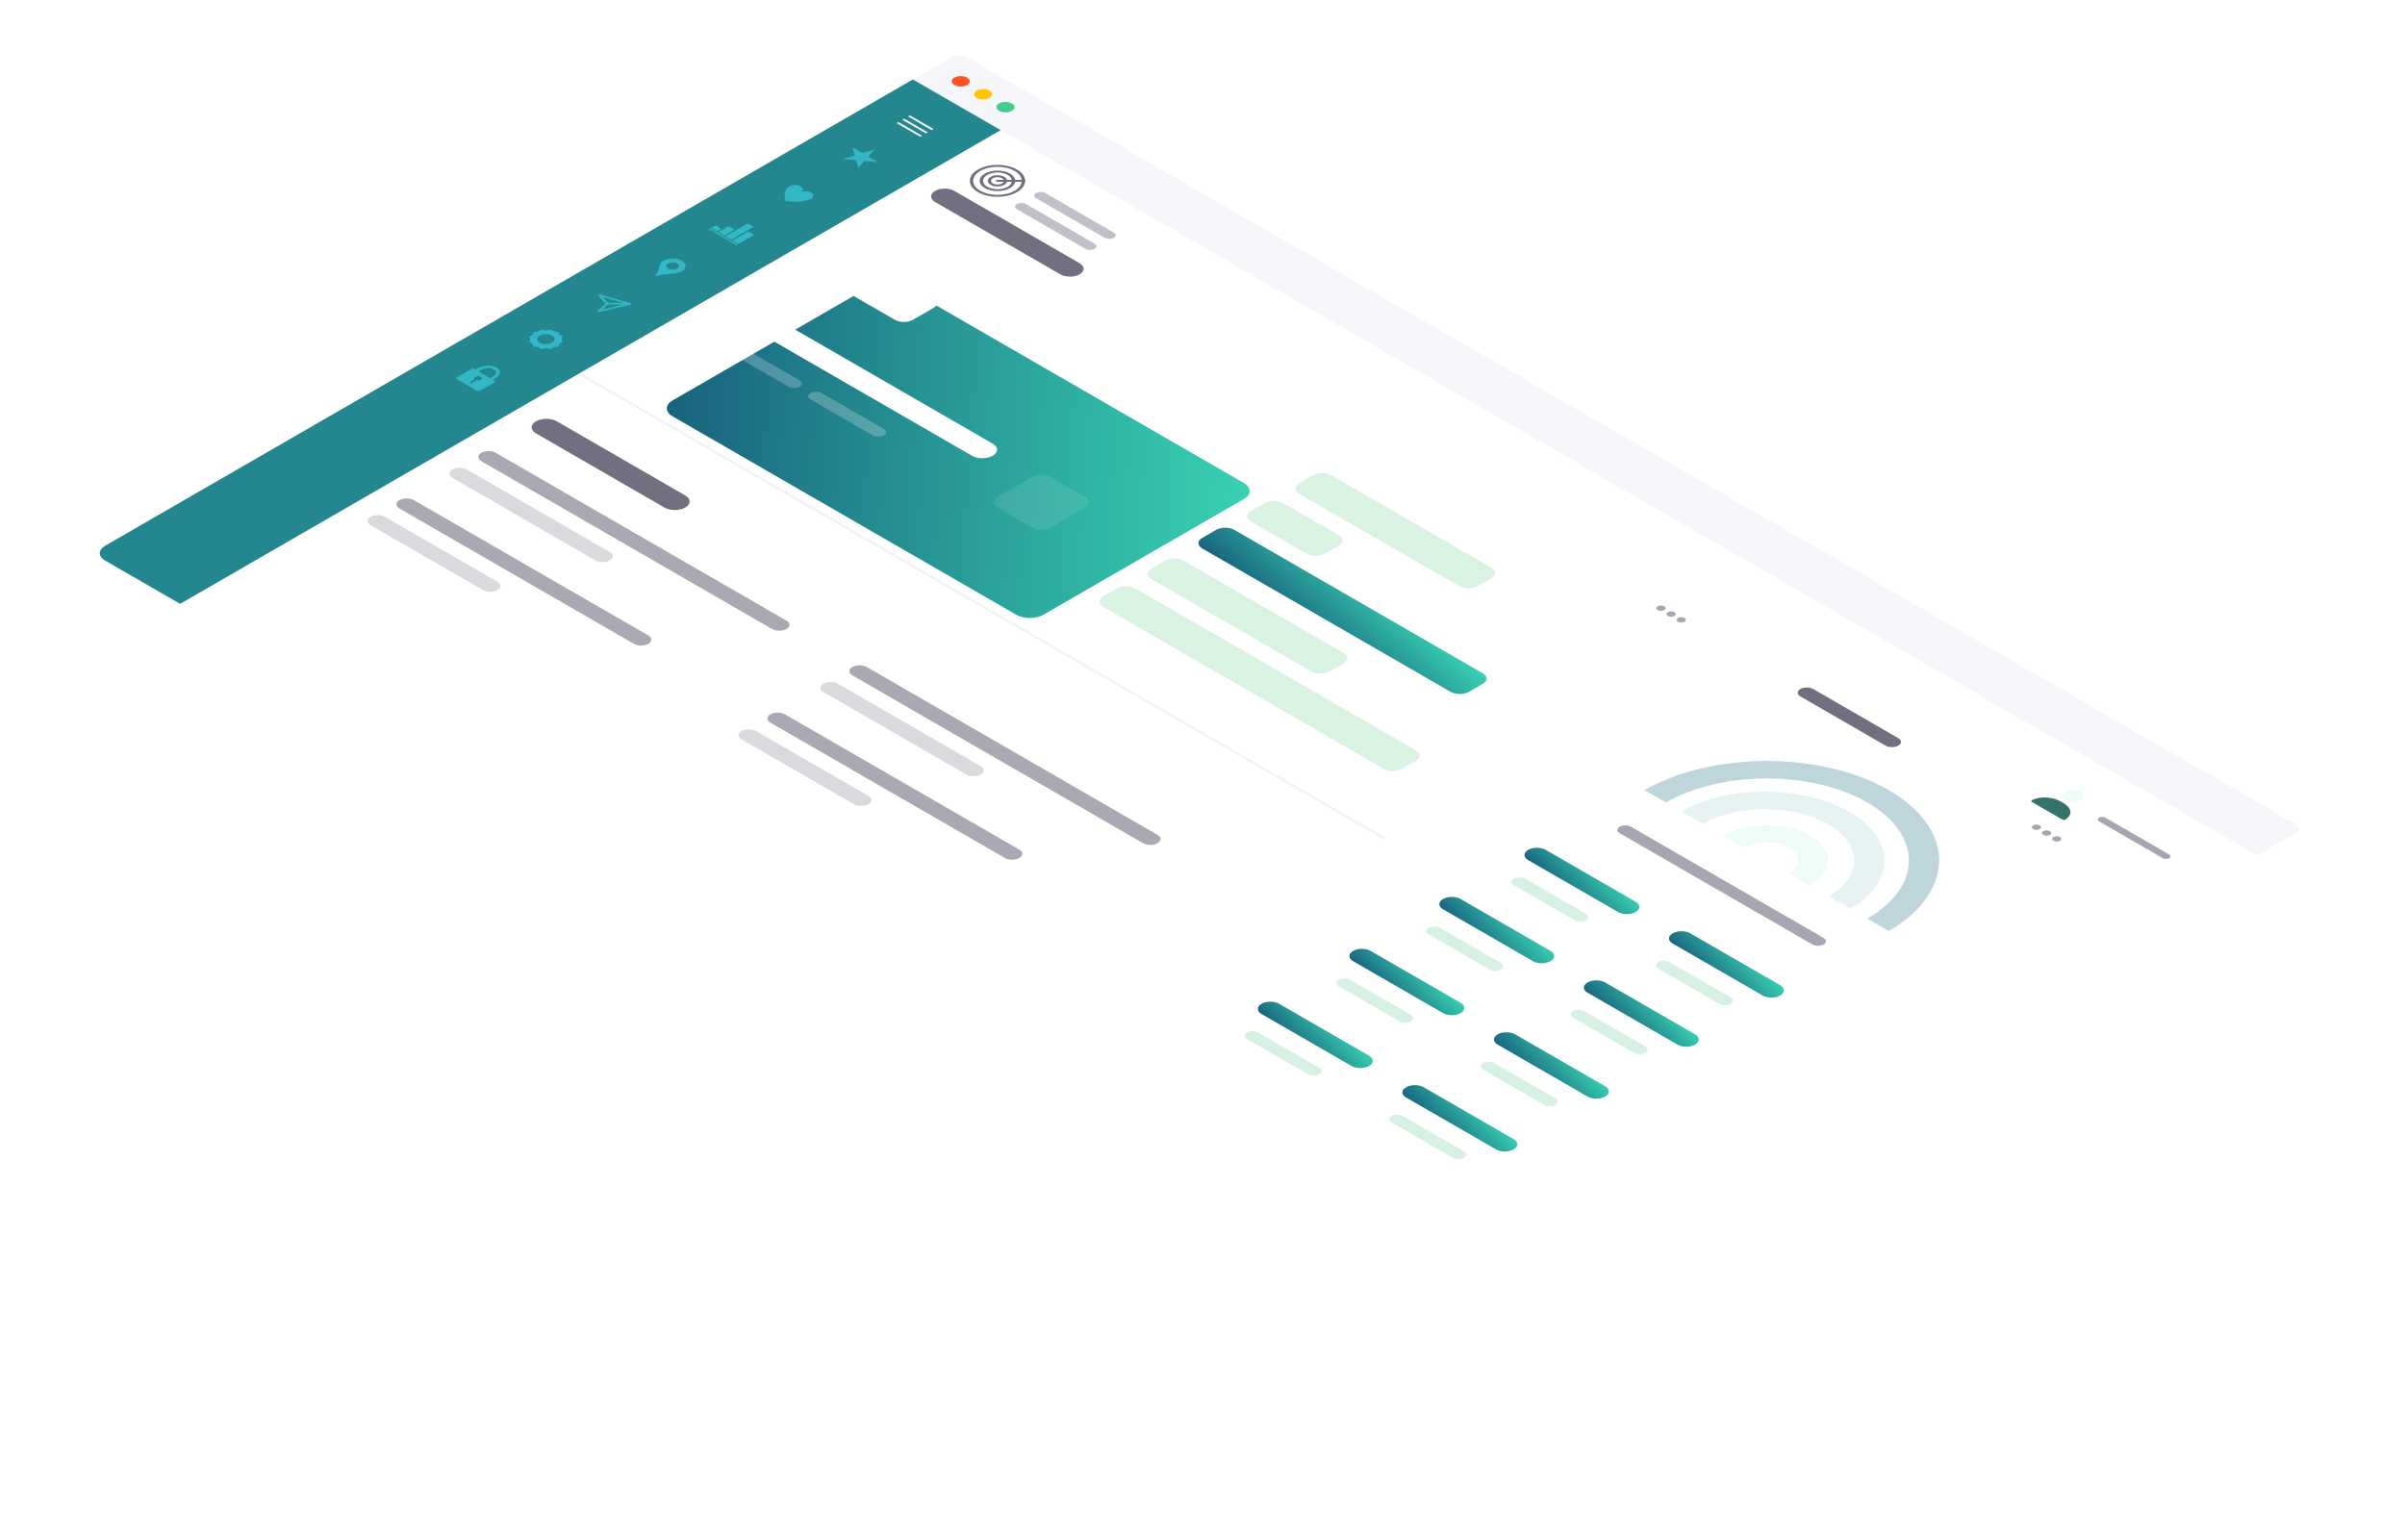 <svg id="ed7mfnim3eia1" xmlns="http://www.w3.org/2000/svg" xmlns:xlink="http://www.w3.org/1999/xlink" viewBox="0 0 912 584" shape-rendering="geometricPrecision" text-rendering="geometricPrecision"><style><![CDATA[#ed7mfnim3eia42 {animation: ed7mfnim3eia42__m 3000ms linear infinite normal forwards}@keyframes ed7mfnim3eia42__m { 0% {d: path('M497.905,180.241C499.818,179.136,502.92,179.136,504.833,180.241L565.511,215.274C567.425,216.378,567.425,218.169,565.511,219.274L560.258,222.306C558.345,223.411,555.243,223.411,553.33,222.306L492.652,187.274C490.739,186.169,490.739,184.378,492.652,183.274L497.905,180.241Z');animation-timing-function: cubic-bezier(0.42,0,1,1)} 40% {d: path('M497.905,180.241C499.818,179.136,502.92,179.136,504.833,180.241L529.957,194.884C531.871,195.988,531.871,197.779,529.957,198.884L524.704,201.916C522.791,203.021,519.689,203.021,517.776,201.916L492.652,187.274C490.739,186.169,490.739,184.378,492.652,183.274L497.905,180.241Z');animation-timing-function: cubic-bezier(0,0,0.58,1)} 96.667% {d: path('M497.905,180.241C499.818,179.136,502.92,179.136,504.833,180.241L564.863,213.098C566.777,214.202,566.777,215.993,564.863,217.098L559.61,220.13C557.697,221.235,554.595,221.235,552.682,220.13L492.652,187.274C490.739,186.169,490.739,184.378,492.652,183.274L497.905,180.241Z')} 100% {d: path('M497.905,180.241C499.818,179.136,502.92,179.136,504.833,180.241L564.863,213.098C566.777,214.202,566.777,215.993,564.863,217.098L559.61,220.13C557.697,221.235,554.595,221.235,552.682,220.13L492.652,187.274C490.739,186.169,490.739,184.378,492.652,183.274L497.905,180.241Z')} }#ed7mfnim3eia43 {animation: ed7mfnim3eia43__m 3000ms linear infinite normal forwards}@keyframes ed7mfnim3eia43__m { 0% {d: path('M479.633,190.79C481.546,189.686,484.648,189.686,486.561,190.79L507.65,202.966C509.563,204.071,509.563,205.861,507.65,206.966L502.397,209.999C500.484,211.103,497.382,211.103,495.469,209.999L474.38,197.823C472.467,196.719,472.467,194.928,474.38,193.823L479.633,190.79Z');animation-timing-function: cubic-bezier(0.42,0,1,1)} 50% {d: path('M479.633,190.79C481.546,189.686,484.648,189.686,486.561,190.79L566.729,236.941C568.642,238.046,568.603,239.861,566.69,240.966L561.437,243.999C559.524,245.103,556.422,245.103,554.509,243.999L474.38,197.823C472.467,196.719,472.467,194.928,474.38,193.823L479.633,190.79Z');animation-timing-function: cubic-bezier(0,0,0.58,1)} 96.667% {d: path('M479.633,190.79C481.546,189.686,484.648,189.686,486.561,190.79L507.891,202.966C509.804,204.071,509.765,205.886,507.852,206.991L502.599,210.024C500.686,211.128,497.584,211.128,495.671,210.024L474.38,197.823C472.467,196.719,472.467,194.928,474.38,193.823L479.633,190.79Z')} 100% {d: path('M479.633,190.79C481.546,189.686,484.648,189.686,486.561,190.79L507.891,202.966C509.804,204.071,509.765,205.886,507.852,206.991L502.599,210.024C500.686,211.128,497.584,211.128,495.671,210.024L474.38,197.823C472.467,196.719,472.467,194.928,474.38,193.823L479.633,190.79Z')} }#ed7mfnim3eia44 {animation: ed7mfnim3eia44__m 3000ms linear infinite normal forwards}@keyframes ed7mfnim3eia44__m { 0% {d: path('M460.752,201.691C462.665,200.587,465.767,200.587,467.68,201.691L561.857,256.064C563.77,257.169,563.77,258.96,561.857,260.064L556.604,263.097C554.691,264.202,551.589,264.202,549.676,263.097L455.499,208.724C453.586,207.619,453.586,205.829,455.499,204.724L460.752,201.691Z');animation-timing-function: cubic-bezier(0.42,0,1,1)} 33.333% {d: path('M460.752,201.691C462.665,200.587,465.767,200.587,467.68,201.691L523.094,233.976C525.007,235.081,525.007,236.872,523.094,237.976L517.841,241.009C515.928,242.114,512.826,242.114,510.913,241.009L455.499,208.724C453.586,207.619,453.586,205.829,455.499,204.724L460.752,201.691Z');animation-timing-function: cubic-bezier(0.42,0,1,1)} 96.667% {d: path('M460.752,201.691C462.665,200.587,465.767,200.587,467.68,201.691L561.857,256.021C563.77,257.126,563.77,258.917,561.857,260.021L556.604,263.054C554.691,264.159,551.589,264.159,549.676,263.054L455.499,208.724C453.586,207.619,453.586,205.829,455.499,204.724L460.752,201.691Z')} 100% {d: path('M460.752,201.691C462.665,200.587,465.767,200.587,467.68,201.691L561.857,256.021C563.77,257.126,563.77,258.917,561.857,260.021L556.604,263.054C554.691,264.159,551.589,264.159,549.676,263.054L455.499,208.724C453.586,207.619,453.586,205.829,455.499,204.724L460.752,201.691Z')} }#ed7mfnim3eia45 {animation: ed7mfnim3eia45__m 3000ms linear infinite normal forwards}@keyframes ed7mfnim3eia45__m { 0% {d: path('M441.872,212.592C443.785,211.488,446.887,211.488,448.8,212.592L509.478,247.625C511.391,248.729,511.391,250.52,509.478,251.625L504.225,254.658C502.312,255.762,499.21,255.762,497.297,254.658L436.619,219.625C434.705,218.521,434.705,216.73,436.619,215.625L441.872,212.592Z');animation-timing-function: cubic-bezier(0.42,0,1,1)} 43.333% {d: path('M441.872,212.592C443.785,211.488,446.887,211.488,448.8,212.592L527.709,257.307C529.622,258.411,529.622,260.202,527.709,261.307L522.456,264.34C520.543,265.444,517.441,265.444,515.528,264.34L436.619,219.625C434.705,218.521,434.705,216.73,436.619,215.625L441.872,212.592Z');animation-timing-function: cubic-bezier(0,0,0.58,1)} 96.667% {d: path('M441.872,212.592C443.785,211.488,446.887,211.488,448.8,212.592L509.478,247.343C511.391,248.447,511.391,250.238,509.478,251.343L504.225,254.376C502.312,255.48,499.21,255.48,497.297,254.376L436.619,219.625C434.705,218.521,434.705,216.73,436.619,215.625L441.872,212.592Z')} 100% {d: path('M441.872,212.592C443.785,211.488,446.887,211.488,448.8,212.592L509.478,247.343C511.391,248.447,511.391,250.238,509.478,251.343L504.225,254.376C502.312,255.48,499.21,255.48,497.297,254.376L436.619,219.625C434.705,218.521,434.705,216.73,436.619,215.625L441.872,212.592Z')} }#ed7mfnim3eia46 {animation: ed7mfnim3eia46__m 3000ms linear infinite normal forwards}@keyframes ed7mfnim3eia46__m { 0% {d: path('M423.599,223.142C425.512,222.037,428.614,222.037,430.527,223.142L536.885,284.548C538.798,285.652,538.798,287.443,536.885,288.548L531.632,291.58C529.719,292.685,526.617,292.685,524.704,291.58L418.346,230.175C416.432,229.07,416.432,227.279,418.346,226.175L423.599,223.142Z');animation-timing-function: cubic-bezier(0.42,0,1,1)} 66.667% {d: path('M423.599,223.142C425.512,222.037,428.614,222.037,430.527,223.142L510.038,270.243C511.951,271.348,511.951,273.139,510.038,274.243L504.785,277.276C502.872,278.38,499.77,278.38,497.857,277.276L418.346,230.175C416.432,229.07,416.432,227.279,418.346,226.175L423.599,223.142Z');animation-timing-function: cubic-bezier(0,0,0.58,1)} 96.667% {d: path('M423.599,223.142C425.512,222.037,428.614,222.037,430.527,223.142L536.852,285.749C538.765,286.853,538.765,288.644,536.852,289.749L531.599,292.781C529.686,293.886,526.584,293.886,524.671,292.781L418.346,230.175C416.432,229.07,416.432,227.279,418.346,226.175L423.599,223.142Z')} 100% {d: path('M423.599,223.142C425.512,222.037,428.614,222.037,430.527,223.142L536.852,285.749C538.765,286.853,538.765,288.644,536.852,289.749L531.599,292.781C529.686,293.886,526.584,293.886,524.671,292.781L418.346,230.175C416.432,229.07,416.432,227.279,418.346,226.175L423.599,223.142Z')} }#ed7mfnim3eia63 {animation: ed7mfnim3eia63_f_o 3000ms linear infinite normal forwards}@keyframes ed7mfnim3eia63_f_o { 0% {fill-opacity: 0.28} 13.333% {fill-opacity: 0} 63.333% {fill-opacity: 1} 100% {fill-opacity: 0.28} }#ed7mfnim3eia64 {animation: ed7mfnim3eia64_f_o 3000ms linear infinite normal forwards}@keyframes ed7mfnim3eia64_f_o { 0% {fill-opacity: 0.28} 13.333% {fill-opacity: 0} 63.333% {fill-opacity: 1} 100% {fill-opacity: 0.28} }#ed7mfnim3eia65 {animation: ed7mfnim3eia65_f_o 3000ms linear infinite normal forwards}@keyframes ed7mfnim3eia65_f_o { 0% {fill-opacity: 0.28} 13.333% {fill-opacity: 0} 63.333% {fill-opacity: 1} 100% {fill-opacity: 0.28} }#ed7mfnim3eia84_to {animation: ed7mfnim3eia84_to__to 3000ms linear infinite normal forwards}@keyframes ed7mfnim3eia84_to__to { 0% {transform: translate(0px,0px);animation-timing-function: cubic-bezier(0.42,0,1,1)} 26.667% {transform: translate(0px,-28.742px);animation-timing-function: cubic-bezier(0,0,0.58,1)} 73.333% {transform: translate(0px,-0.002px)} 100% {transform: translate(0px,-0.002px)} }]]></style><defs><filter id="ed7mfnim3eia4-filter" x="-400%" width="600%" y="-400%" height="600%"><feGaussianBlur id="ed7mfnim3eia4-filter-drop-shadow-0-blur" in="SourceAlpha" stdDeviation="22,22"/><feOffset id="ed7mfnim3eia4-filter-drop-shadow-0-offset" dx="22" dy="33" result="tmp"/><feFlood id="ed7mfnim3eia4-filter-drop-shadow-0-flood" flood-color="rgba(0,0,0,0.11)"/><feComposite id="ed7mfnim3eia4-filter-drop-shadow-0-composite" operator="in" in2="tmp"/><feMerge id="ed7mfnim3eia4-filter-drop-shadow-0-merge"><feMergeNode id="ed7mfnim3eia4-filter-drop-shadow-0-merge-node-1"/><feMergeNode id="ed7mfnim3eia4-filter-drop-shadow-0-merge-node-2" in="SourceGraphic"/></feMerge></filter><filter id="ed7mfnim3eia37-filter" x="-400%" width="600%" y="-400%" height="600%"><feGaussianBlur id="ed7mfnim3eia37-filter-drop-shadow-0-blur" in="SourceAlpha" stdDeviation="11,11"/><feOffset id="ed7mfnim3eia37-filter-drop-shadow-0-offset" dx="11" dy="22" result="tmp"/><feFlood id="ed7mfnim3eia37-filter-drop-shadow-0-flood" flood-color="rgba(0,0,0,0.11)"/><feComposite id="ed7mfnim3eia37-filter-drop-shadow-0-composite" operator="in" in2="tmp"/><feMerge id="ed7mfnim3eia37-filter-drop-shadow-0-merge"><feMergeNode id="ed7mfnim3eia37-filter-drop-shadow-0-merge-node-1"/><feMergeNode id="ed7mfnim3eia37-filter-drop-shadow-0-merge-node-2" in="SourceGraphic"/></feMerge></filter><linearGradient id="ed7mfnim3eia44-fill" x1="566.495" y1="254.316" x2="539.111" y2="285.141" spreadMethod="pad" gradientUnits="userSpaceOnUse"><stop id="ed7mfnim3eia44-fill-0" offset="0%" stop-color="rgb(60,222,183)"/><stop id="ed7mfnim3eia44-fill-1" offset="100%" stop-color="rgb(23,94,124)"/></linearGradient><filter id="ed7mfnim3eia59-filter" x="-400%" width="600%" y="-400%" height="600%"><feGaussianBlur id="ed7mfnim3eia59-filter-drop-shadow-0-blur" in="SourceAlpha" stdDeviation="11,11"/><feOffset id="ed7mfnim3eia59-filter-drop-shadow-0-offset" dx="11" dy="22" result="tmp"/><feFlood id="ed7mfnim3eia59-filter-drop-shadow-0-flood" flood-color="rgba(0,0,0,0.11)"/><feComposite id="ed7mfnim3eia59-filter-drop-shadow-0-composite" operator="in" in2="tmp"/><feMerge id="ed7mfnim3eia59-filter-drop-shadow-0-merge"><feMergeNode id="ed7mfnim3eia59-filter-drop-shadow-0-merge-node-1"/><feMergeNode id="ed7mfnim3eia59-filter-drop-shadow-0-merge-node-2" in="SourceGraphic"/></feMerge></filter><linearGradient id="ed7mfnim3eia68-fill" x1="624.673" y1="342.107" x2="607.883" y2="358.144" spreadMethod="pad" gradientUnits="userSpaceOnUse"><stop id="ed7mfnim3eia68-fill-0" offset="0%" stop-color="rgb(60,222,183)"/><stop id="ed7mfnim3eia68-fill-1" offset="100%" stop-color="rgb(23,94,124)"/></linearGradient><linearGradient id="ed7mfnim3eia70-fill" x1="679.489" y1="373.755" x2="662.698" y2="389.792" spreadMethod="pad" gradientUnits="userSpaceOnUse"><stop id="ed7mfnim3eia70-fill-0" offset="0%" stop-color="rgb(60,222,183)"/><stop id="ed7mfnim3eia70-fill-1" offset="100%" stop-color="rgb(23,94,124)"/></linearGradient><linearGradient id="ed7mfnim3eia72-fill" x1="592.392" y1="360.745" x2="575.601" y2="376.782" spreadMethod="pad" gradientUnits="userSpaceOnUse"><stop id="ed7mfnim3eia72-fill-0" offset="0%" stop-color="rgb(60,222,183)"/><stop id="ed7mfnim3eia72-fill-1" offset="100%" stop-color="rgb(23,94,124)"/></linearGradient><linearGradient id="ed7mfnim3eia74-fill" x1="647.208" y1="392.393" x2="630.418" y2="408.43" spreadMethod="pad" gradientUnits="userSpaceOnUse"><stop id="ed7mfnim3eia74-fill-0" offset="0%" stop-color="rgb(60,222,183)"/><stop id="ed7mfnim3eia74-fill-1" offset="100%" stop-color="rgb(23,94,124)"/></linearGradient><linearGradient id="ed7mfnim3eia76-fill" x1="558.284" y1="380.437" x2="541.493" y2="396.474" spreadMethod="pad" gradientUnits="userSpaceOnUse"><stop id="ed7mfnim3eia76-fill-0" offset="0%" stop-color="rgb(60,222,183)"/><stop id="ed7mfnim3eia76-fill-1" offset="100%" stop-color="rgb(23,94,124)"/></linearGradient><linearGradient id="ed7mfnim3eia78-fill" x1="613.101" y1="412.085" x2="596.31" y2="428.122" spreadMethod="pad" gradientUnits="userSpaceOnUse"><stop id="ed7mfnim3eia78-fill-0" offset="0%" stop-color="rgb(60,222,183)"/><stop id="ed7mfnim3eia78-fill-1" offset="100%" stop-color="rgb(23,94,124)"/></linearGradient><linearGradient id="ed7mfnim3eia80-fill" x1="523.567" y1="400.481" x2="506.776" y2="416.517" spreadMethod="pad" gradientUnits="userSpaceOnUse"><stop id="ed7mfnim3eia80-fill-0" offset="0%" stop-color="rgb(60,222,183)"/><stop id="ed7mfnim3eia80-fill-1" offset="100%" stop-color="rgb(23,94,124)"/></linearGradient><linearGradient id="ed7mfnim3eia82-fill" x1="578.383" y1="432.128" x2="561.593" y2="448.165" spreadMethod="pad" gradientUnits="userSpaceOnUse"><stop id="ed7mfnim3eia82-fill-0" offset="0%" stop-color="rgb(60,222,183)"/><stop id="ed7mfnim3eia82-fill-1" offset="100%" stop-color="rgb(23,94,124)"/></linearGradient><filter id="ed7mfnim3eia85-filter" x="-400%" width="600%" y="-400%" height="600%"><feGaussianBlur id="ed7mfnim3eia85-filter-drop-shadow-0-blur" in="SourceAlpha" stdDeviation="22,22"/><feOffset id="ed7mfnim3eia85-filter-drop-shadow-0-offset" dx="0" dy="22" result="tmp"/><feFlood id="ed7mfnim3eia85-filter-drop-shadow-0-flood" flood-color="rgba(32,135,111,0.6)"/><feComposite id="ed7mfnim3eia85-filter-drop-shadow-0-composite" operator="in" in2="tmp"/><feMerge id="ed7mfnim3eia85-filter-drop-shadow-0-merge"><feMergeNode id="ed7mfnim3eia85-filter-drop-shadow-0-merge-node-1"/><feMergeNode id="ed7mfnim3eia85-filter-drop-shadow-0-merge-node-2" in="SourceGraphic"/></feMerge></filter><linearGradient id="ed7mfnim3eia85-fill" x1="500.429" y1="146.379" x2="245.137" y2="129.025" spreadMethod="pad" gradientUnits="userSpaceOnUse"><stop id="ed7mfnim3eia85-fill-0" offset="0%" stop-color="rgb(60,222,183)"/><stop id="ed7mfnim3eia85-fill-1" offset="100%" stop-color="rgb(23,94,124)"/></linearGradient></defs><g id="ed7mfnim3eia2" opacity="0.7"/><g id="ed7mfnim3eia3"><path id="ed7mfnim3eia4" d="M357.667,23.495C360.342,21.951,364.679,21.951,367.353,23.495L867.395,312.194C870.07,313.739,870.07,316.242,867.395,317.787L549.572,501.282C546.897,502.826,542.561,502.826,539.886,501.282L39.844,212.583C37.17,211.039,37.17,208.535,39.844,206.991L357.667,23.495Z" filter="url(#ed7mfnim3eia4-filter)" fill="rgb(255,255,255)" stroke="none" stroke-width="1"/><path id="ed7mfnim3eia5" d="M870.396,312.529L366.775,21.764C365.966,21.296,364.911,21.008,363.843,20.963C362.775,20.919,361.781,21.121,361.08,21.526L346.162,30.139L855.889,324.43L870.807,315.817C871.508,315.413,871.858,314.839,871.781,314.222C871.704,313.605,871.206,312.996,870.396,312.529Z" fill="rgb(245,246,250)" stroke="none" stroke-width="1"/><path id="ed7mfnim3eia6" d="M361.906,32.233C363.244,33.006,365.412,33.006,366.749,32.233C368.087,31.461,368.087,30.209,366.749,29.437C365.412,28.665,363.244,28.665,361.906,29.437C360.569,30.209,360.569,31.461,361.906,32.233Z" fill="rgb(255,81,35)" stroke="none" stroke-width="1"/><path id="ed7mfnim3eia7" d="M370.38,37.126C371.717,37.898,373.885,37.898,375.223,37.126C376.56,36.354,376.56,35.102,375.223,34.33C373.885,33.558,371.717,33.558,370.38,34.33C369.042,35.102,369.042,36.354,370.38,37.126Z" fill="rgb(255,197,0)" stroke="none" stroke-width="1"/><path id="ed7mfnim3eia8" d="M378.857,42.02C380.194,42.792,382.362,42.792,383.7,42.02C385.037,41.248,385.037,39.996,383.7,39.224C382.362,38.452,380.194,38.452,378.857,39.224C377.519,39.996,377.519,41.248,378.857,42.02Z" fill="rgb(64,205,138)" stroke="none" stroke-width="1"/><g id="ed7mfnim3eia9"><path id="ed7mfnim3eia10" d="M378.855,49.709L855.287,324.777L821.991,344.001L345.56,68.933L378.855,49.709Z" transform="matrix(1 0 0 1 -0.538 0.646)" fill="rgb(255,255,255)" stroke="none" stroke-width="1"/></g><path id="ed7mfnim3eia11" d="M795.96,310.097C796.629,309.711,797.713,309.711,798.382,310.097L822.597,324.078C823.266,324.464,823.266,325.09,822.597,325.476C821.928,325.862,820.844,325.862,820.175,325.476L795.96,311.495C795.292,311.109,795.292,310.483,795.96,310.097Z" fill="rgb(167,165,177)" stroke="none" stroke-width="1"/><path id="ed7mfnim3eia12" d="M783.351,303.398C781.798,302.501,781.798,301.033,783.351,300.136C784.905,299.239,787.448,299.239,789.002,300.136C790.555,301.033,790.555,302.501,789.002,303.398C787.448,304.295,784.905,304.295,783.351,303.398Z" opacity="0.3" fill="rgb(195,241,232)" stroke="none" stroke-width="1"/><path id="ed7mfnim3eia13" d="M770.497,303.48C774.134,301.706,778.583,302.277,781.938,304.214C785.328,306.171,786.458,308.699,783.21,310.82C783.068,310.901,782.645,311.146,782.115,310.84C779.502,309.331,775.617,307.089,770.461,304.112C770.285,304.01,770.32,303.582,770.497,303.48Z" fill="rgb(52,114,107)" stroke="none" stroke-width="1"/><path id="ed7mfnim3eia14" d="M392.876,73.182C393.825,72.634,395.365,72.634,396.315,73.182L422.346,88.211C423.296,88.76,423.296,89.649,422.346,90.197C421.396,90.745,419.856,90.745,418.907,90.197L392.876,75.168C391.926,74.62,391.926,73.731,392.876,73.182Z" clip-rule="evenodd" fill="rgb(193,192,200)" fill-rule="evenodd" stroke="none" stroke-width="1"/><path id="ed7mfnim3eia15" d="M385.612,77.376C386.562,76.828,388.102,76.828,389.052,77.376L415.083,92.406C416.033,92.954,416.033,93.843,415.083,94.391C414.133,94.939,412.593,94.939,411.644,94.391L385.612,79.362C384.663,78.814,384.663,77.925,385.612,77.376Z" clip-rule="evenodd" fill="rgb(193,192,200)" fill-rule="evenodd" stroke="none" stroke-width="1"/><path id="ed7mfnim3eia16" d="M346.164,30.136L379.46,49.359L68.296,229.01L39.843,212.583C37.169,211.039,37.169,208.535,39.843,206.991L346.164,30.136Z" fill="rgb(36,134,142)" stroke="none" stroke-width="1"/><path id="ed7mfnim3eia17" d="M344.617,43.922C344.818,43.806,345.143,43.806,345.344,43.922L353.77,48.787C353.971,48.903,353.971,49.091,353.77,49.207C353.57,49.323,353.245,49.323,353.044,49.207L344.617,44.342C344.416,44.226,344.416,44.038,344.617,43.922Z" clip-rule="evenodd" fill="rgb(240,243,244)" fill-rule="evenodd" stroke="none" stroke-width="1"/><path id="ed7mfnim3eia18" d="M342.438,45.18C342.639,45.064,342.964,45.064,343.165,45.18L351.592,50.045C351.792,50.161,351.792,50.349,351.592,50.464C351.391,50.58,351.066,50.58,350.865,50.464L342.438,45.599C342.238,45.483,342.238,45.295,342.438,45.18Z" clip-rule="evenodd" fill="rgb(240,243,244)" fill-rule="evenodd" stroke="none" stroke-width="1"/><path id="ed7mfnim3eia19" d="M340.257,46.438C340.457,46.322,340.782,46.322,340.983,46.438L349.41,51.303C349.61,51.419,349.61,51.607,349.41,51.722C349.209,51.838,348.884,51.838,348.683,51.722L340.257,46.857C340.056,46.741,340.056,46.554,340.257,46.438Z" clip-rule="evenodd" fill="rgb(240,243,244)" fill-rule="evenodd" stroke="none" stroke-width="1"/><path id="ed7mfnim3eia20" d="M331.638,56.7L329.313,59.384L332.946,61.481L327.788,61.02L325.463,63.704L324.664,60.726L319.506,60.265L324.156,58.922L323.284,55.903L326.989,58.042L331.638,56.7Z" fill="rgb(49,184,196)" stroke="none" stroke-width="1"/><path id="ed7mfnim3eia21" d="M307.59,75.363C307.59,75.363,307.663,75.322,307.59,75.363C308.68,74.734,308.68,73.644,307.59,73.015C306.428,72.344,304.684,72.344,303.595,72.973C304.684,72.344,304.612,71.295,303.522,70.666C302.432,70.037,300.616,69.995,299.527,70.624C299.527,70.624,296.33,71.966,298.001,76.286C304.902,77.083,307.3,75.531,307.59,75.363Z" fill="rgb(49,184,196)" stroke="none" stroke-width="1"/><path id="ed7mfnim3eia22" d="M258.555,102.919C260.444,101.829,260.516,100.025,258.555,98.893C256.666,97.802,253.542,97.76,251.581,98.893C251.073,99.186,250.709,99.564,250.491,99.857C250.346,100.025,250.273,100.235,250.273,100.403C250.055,100.864,249.765,101.703,249.62,102.542C249.547,103.255,248.966,103.926,248.53,104.429C248.385,104.597,248.675,104.764,248.966,104.681C249.765,104.387,250.927,104.135,252.235,104.051C253.688,103.968,255.068,103.842,255.94,103.674C256.303,103.632,256.521,103.59,256.884,103.548C257.465,103.38,258.046,103.213,258.555,102.919ZM253.397,101.87C252.453,101.325,252.453,100.486,253.397,99.941C254.342,99.396,255.794,99.396,256.739,99.941C257.683,100.486,257.683,101.325,256.739,101.87C255.794,102.416,254.342,102.416,253.397,101.87Z" fill="rgb(49,184,196)" stroke="none" stroke-width="1"/><path id="ed7mfnim3eia23" d="M370.84,64.304C374.93,61.943,381.575,61.943,385.664,64.304C389.754,66.665,389.754,70.501,385.664,72.862C381.575,75.223,374.93,75.223,370.84,72.862C366.751,70.501,366.751,66.665,370.84,64.304ZM384.764,64.823C381.172,62.749,375.333,62.749,371.741,64.823C368.148,66.897,368.148,70.269,371.741,72.343C375.333,74.417,381.172,74.417,384.764,72.343C388.356,70.269,388.356,66.897,384.764,64.823Z" clip-rule="evenodd" fill="rgb(114,112,128)" fill-rule="evenodd" stroke="none" stroke-width="1"/><path id="ed7mfnim3eia24" d="M382.125,66.349C379.987,65.114,376.521,65.114,374.383,66.349C372.245,67.583,372.245,69.584,374.383,70.819C376.521,72.053,379.987,72.053,382.125,70.819C384.263,69.584,384.263,67.583,382.125,66.349ZM373.483,65.829C376.118,64.308,380.39,64.308,383.025,65.829C385.66,67.35,385.66,69.817,383.025,71.338C380.39,72.86,376.118,72.86,373.483,71.338C370.847,69.817,370.847,67.35,373.483,65.829Z" clip-rule="evenodd" fill="rgb(114,112,128)" fill-rule="evenodd" stroke="none" stroke-width="1"/><path id="ed7mfnim3eia25" d="M375.642,67.076C377.091,66.239,379.414,66.239,380.863,67.076C382.312,67.912,382.312,69.254,380.863,70.09C379.414,70.927,377.091,70.927,375.642,70.09C374.193,69.254,374.193,67.912,375.642,67.076ZM379.963,67.595C379.011,67.046,377.494,67.046,376.542,67.595C375.591,68.145,375.591,69.021,376.542,69.57C377.494,70.12,379.011,70.12,379.963,69.57C380.915,69.021,380.915,68.145,379.963,67.595Z" clip-rule="evenodd" fill="rgb(114,112,128)" fill-rule="evenodd" stroke="none" stroke-width="1"/><path id="ed7mfnim3eia26" d="M388.732,68.583C388.732,68.786,388.447,68.951,388.095,68.951L378.253,68.951C377.901,68.951,377.616,68.786,377.616,68.583C377.616,68.38,377.901,68.216,378.253,68.216L388.095,68.216C388.447,68.216,388.732,68.38,388.732,68.583Z" clip-rule="evenodd" fill="rgb(114,112,128)" fill-rule="evenodd" stroke="none" stroke-width="1"/><path id="ed7mfnim3eia27" d="M239.31,115.26C239.303,115.377,239.178,115.48,238.992,115.524L227.151,118.334C226.942,118.384,226.702,118.349,226.559,118.249C226.416,118.148,226.402,118.006,226.526,117.897L229.698,115.11L226.868,112.121C226.76,112.007,226.793,111.867,226.948,111.773C227.103,111.68,227.345,111.655,227.546,111.713L239.024,114.984C239.205,115.036,239.317,115.144,239.31,115.26ZM228.549,112.66L230.748,114.982C230.839,115.078,230.831,115.195,230.726,115.287L228.297,117.421L237.549,115.225L228.549,112.66Z" clip-rule="evenodd" fill="rgb(49,184,196)" fill-rule="evenodd" stroke="none" stroke-width="1"/><path id="ed7mfnim3eia28" d="M239.311,115.257C239.303,115.421,239.068,115.551,238.784,115.546L230.284,115.421C230.001,115.416,229.777,115.28,229.784,115.116C229.791,114.953,230.027,114.823,230.311,114.828L238.81,114.953C239.094,114.958,239.318,115.094,239.311,115.257Z" clip-rule="evenodd" fill="rgb(49,184,196)" fill-rule="evenodd" stroke="none" stroke-width="1"/><path id="ed7mfnim3eia29" d="M273.592,86.772L271.34,85.472L269.597,86.478L271.849,87.779L273.592,86.772Z" fill="rgb(49,184,196)" stroke="none" stroke-width="1"/><path id="ed7mfnim3eia30" d="M278.603,87.066L276.351,85.765L272.356,88.072L274.608,89.372L278.603,87.066Z" fill="rgb(49,184,196)" stroke="none" stroke-width="1"/><path id="ed7mfnim3eia31" d="M285.795,86.017L283.543,84.717L275.043,89.624L277.295,90.924L285.795,86.017Z" fill="rgb(49,184,196)" stroke="none" stroke-width="1"/><path id="ed7mfnim3eia32" d="M286.011,89.079L283.759,87.779L277.802,91.218L280.054,92.518L286.011,89.079Z" fill="rgb(49,184,196)" stroke="none" stroke-width="1"/><path id="ed7mfnim3eia33" d="M279.259,92.979L268.798,86.939C268.652,86.856,268.652,86.772,268.798,86.688C268.943,86.604,269.088,86.604,269.234,86.688L279.694,92.728C279.84,92.811,279.84,92.895,279.694,92.979C279.549,93.063,279.404,93.063,279.259,92.979Z" fill="rgb(49,184,196)" stroke="none" stroke-width="1"/><path id="ed7mfnim3eia34" d="M211.263,131.481L211.99,131.062L211.845,130.726C212.135,130.475,212.426,130.223,212.644,129.93L213.225,129.846L213.443,129.3L213.007,129.049C213.08,128.755,213.08,128.42,213.007,128.126L213.443,127.874L213.225,127.329L212.644,127.245C212.426,126.952,212.135,126.7,211.845,126.448L211.99,126.197L211.263,125.777L210.682,125.861C210.246,125.693,209.811,125.526,209.302,125.4L209.229,125.106L208.285,124.98L207.849,125.232C207.341,125.19,206.759,125.19,206.251,125.232L205.815,124.98L204.871,125.106L204.725,125.442C204.217,125.568,203.781,125.735,203.345,125.903L202.837,125.777L202.11,126.197L202.255,126.532C201.965,126.784,201.674,127.036,201.456,127.329L200.875,127.413L200.657,127.958L201.093,128.21C201.02,128.504,201.02,128.839,201.093,129.133L200.657,129.384L200.875,129.93L201.456,130.013C201.674,130.307,201.965,130.559,202.255,130.81L202.037,131.104L202.764,131.523L203.345,131.439C203.781,131.607,204.217,131.775,204.725,131.901L204.871,132.236L205.815,132.362L206.251,132.111C206.759,132.152,207.341,132.153,207.849,132.111L208.285,132.362L209.229,132.236L209.375,131.901C209.883,131.775,210.319,131.607,210.755,131.439L211.263,131.481ZM204.725,129.972C203.418,129.217,203.418,128.042,204.725,127.287C206.033,126.532,208.067,126.532,209.375,127.287C210.682,128.042,210.682,129.217,209.375,129.972C208.067,130.726,206.033,130.726,204.725,129.972Z" fill="rgb(49,184,196)" stroke="none" stroke-width="1"/><path id="ed7mfnim3eia35" d="M186.927,144.022C187.799,143.519,189.47,142.47,189.615,141.296C189.688,140.583,189.252,139.996,188.307,139.45C187.29,138.863,186.128,138.612,184.893,138.653C182.859,138.737,181.116,139.66,180.244,140.163L179.299,139.618L172.689,143.435L181.479,148.51L188.09,144.693L186.927,144.022ZM185.038,139.576C185.838,139.534,186.564,139.702,187.29,140.121C187.944,140.499,188.162,140.876,188.162,141.296C188.09,142.177,186.709,143.057,185.91,143.435L181.406,140.834C181.987,140.415,183.513,139.618,185.038,139.576ZM180.752,144.232C180.68,144.274,180.68,144.274,180.607,144.316L179.081,145.196C178.864,145.322,178.573,145.322,178.355,145.196C178.137,145.071,178.137,144.903,178.355,144.777L179.881,143.896C179.953,143.854,179.953,143.854,180.026,143.812C179.808,143.519,179.881,143.141,180.316,142.89C180.898,142.554,181.769,142.554,182.351,142.89C182.932,143.225,182.932,143.728,182.351,144.064C181.842,144.274,181.261,144.358,180.752,144.232Z" fill="rgb(49,184,196)" stroke="none" stroke-width="1"/></g><g id="ed7mfnim3eia36"><path id="ed7mfnim3eia37" d="M339.88,57.688C343.707,55.479,349.91,55.479,353.737,57.688L660.249,234.654C664.076,236.863,664.076,240.445,660.249,242.654L422.561,379.882C418.735,382.091,412.531,382.091,408.705,379.882L102.192,202.917C98.365,200.708,98.365,197.126,102.192,194.917L339.88,57.688Z" filter="url(#ed7mfnim3eia37-filter)" fill="rgb(255,255,255)" stroke="none" stroke-width="1"/></g><path id="ed7mfnim3eia38" d="M628.645,231.372C629.328,231.767,630.436,231.767,631.119,231.372C631.803,230.978,631.803,230.338,631.119,229.944C630.436,229.549,629.328,229.549,628.645,229.944C627.961,230.338,627.961,230.978,628.645,231.372Z" fill="rgb(167,165,177)" stroke="none" stroke-width="1"/><path id="ed7mfnim3eia39" d="M634.952,233.586C635.66,233.177,635.66,232.565,634.952,232.157C634.245,231.749,633.185,231.749,632.478,232.157C631.771,232.565,631.771,233.177,632.478,233.586C633.185,233.994,634.334,233.943,634.952,233.586Z" fill="rgb(167,165,177)" stroke="none" stroke-width="1"/><path id="ed7mfnim3eia40" d="M638.786,235.799C639.493,235.391,639.493,234.779,638.786,234.37C638.079,233.962,637.018,233.962,636.311,234.37C635.604,234.779,635.604,235.391,636.311,235.799C637.018,236.207,638.167,236.156,638.786,235.799Z" fill="rgb(167,165,177)" stroke="none" stroke-width="1"/><g id="ed7mfnim3eia41"><path id="ed7mfnim3eia42" d="M497.905,180.241C499.818,179.136,502.92,179.136,504.833,180.241L565.511,215.274C567.425,216.378,567.425,218.169,565.511,219.274L560.258,222.306C558.345,223.411,555.243,223.411,553.33,222.306L492.652,187.274C490.739,186.169,490.739,184.378,492.652,183.274L497.905,180.241Z" fill="rgb(217,242,226)" stroke="none" stroke-width="1"/><path id="ed7mfnim3eia43" d="M479.633,190.79C481.546,189.686,484.648,189.686,486.561,190.79L507.65,202.966C509.563,204.071,509.563,205.861,507.65,206.966L502.397,209.999C500.484,211.103,497.382,211.103,495.469,209.999L474.38,197.823C472.467,196.719,472.467,194.928,474.38,193.823L479.633,190.79Z" fill="rgb(217,242,226)" stroke="none" stroke-width="1"/><path id="ed7mfnim3eia44" d="M460.752,201.691C462.665,200.587,465.767,200.587,467.68,201.691L561.857,256.064C563.77,257.169,563.77,258.96,561.857,260.064L556.604,263.097C554.691,264.202,551.589,264.202,549.676,263.097L455.499,208.724C453.586,207.619,453.586,205.829,455.499,204.724L460.752,201.691Z" transform="matrix(1 0 0 1 0.407 -0.726)" fill="url(#ed7mfnim3eia44-fill)" stroke="none" stroke-width="1"/><path id="ed7mfnim3eia45" d="M441.872,212.592C443.785,211.488,446.887,211.488,448.8,212.592L509.478,247.625C511.391,248.729,511.391,250.52,509.478,251.625L504.225,254.658C502.312,255.762,499.21,255.762,497.297,254.658L436.619,219.625C434.705,218.521,434.705,216.73,436.619,215.625L441.872,212.592Z" fill="rgb(217,242,226)" stroke="none" stroke-width="1"/><path id="ed7mfnim3eia46" d="M423.599,223.142C425.512,222.037,428.614,222.037,430.527,223.142L536.885,284.548C538.798,285.652,538.798,287.443,536.885,288.548L531.632,291.58C529.719,292.685,526.617,292.685,524.704,291.58L418.346,230.175C416.432,229.07,416.432,227.279,418.346,226.175L423.599,223.142Z" fill="rgb(217,242,226)" stroke="none" stroke-width="1"/></g><path id="ed7mfnim3eia47" d="M203.231,159.78C205.417,158.517,208.962,158.517,211.149,159.78L259.874,187.911C262.061,189.174,262.061,191.22,259.874,192.483C257.688,193.745,254.143,193.745,251.956,192.483L203.231,164.351C201.044,163.089,201.044,161.042,203.231,159.78Z" fill="rgb(114,112,128)" stroke="none" stroke-width="1"/><path id="ed7mfnim3eia48" d="M354.585,72.396C356.603,71.231,359.875,71.231,361.893,72.396L409.401,99.824C411.419,100.989,411.419,102.879,409.401,104.044C407.382,105.209,404.11,105.209,402.092,104.044L354.585,76.615C352.566,75.45,352.566,73.561,354.585,72.396Z" fill="rgb(114,112,128)" stroke="none" stroke-width="1"/><path id="ed7mfnim3eia49" d="M182.522,171.735C184.036,170.862,186.49,170.862,188.004,171.735L298.245,235.383C299.759,236.257,299.759,237.674,298.245,238.548C296.731,239.422,294.277,239.422,292.764,238.548L182.522,174.9C181.009,174.026,181.009,172.609,182.522,171.735Z" opacity="0.6" fill="rgb(114,112,128)" stroke="none" stroke-width="1"/><path id="ed7mfnim3eia50" d="M171.559,178.065C173.073,177.191,175.527,177.191,177.041,178.065L231.248,209.361C232.761,210.235,232.761,211.652,231.248,212.526C229.734,213.4,227.28,213.4,225.766,212.526L171.559,181.23C170.045,180.356,170.045,178.939,171.559,178.065Z" opacity="0.6" fill="rgb(193,192,200)" stroke="none" stroke-width="1"/><path id="ed7mfnim3eia51" d="M151.46,189.669C152.974,188.795,155.428,188.795,156.942,189.669L245.865,241.009C247.379,241.883,247.379,243.3,245.865,244.174C244.352,245.048,241.898,245.048,240.384,244.174L151.46,192.834C149.946,191.96,149.946,190.543,151.46,189.669Z" opacity="0.6" fill="rgb(114,112,128)" stroke="none" stroke-width="1"/><path id="ed7mfnim3eia52" d="M140.497,195.999C142.01,195.125,144.465,195.125,145.978,195.999L188.613,220.614C190.127,221.488,190.127,222.905,188.613,223.779C187.099,224.653,184.645,224.653,183.131,223.779L140.497,199.164C138.983,198.29,138.983,196.873,140.497,195.999Z" opacity="0.6" fill="rgb(193,192,200)" stroke="none" stroke-width="1"/><path id="ed7mfnim3eia53" d="M323.218,252.965C324.731,252.092,327.186,252.092,328.699,252.965L438.94,316.613C440.454,317.487,440.454,318.904,438.941,319.778C437.427,320.652,434.973,320.652,433.459,319.778L323.218,256.13C321.704,255.256,321.704,253.839,323.218,252.965Z" opacity="0.6" fill="rgb(114,112,128)" stroke="none" stroke-width="1"/><path id="ed7mfnim3eia54" d="M312.253,259.295C313.767,258.421,316.221,258.421,317.735,259.295L371.942,290.591C373.456,291.465,373.456,292.882,371.942,293.756C370.428,294.63,367.974,294.63,366.46,293.756L312.253,262.46C310.74,261.586,310.74,260.169,312.253,259.295Z" opacity="0.6" fill="rgb(193,192,200)" stroke="none" stroke-width="1"/><path id="ed7mfnim3eia55" d="M292.155,270.899C293.669,270.025,296.123,270.025,297.637,270.899L386.561,322.239C388.074,323.113,388.074,324.53,386.561,325.404C385.047,326.278,382.593,326.278,381.079,325.404L292.155,274.064C290.642,273.19,290.642,271.773,292.155,270.899Z" opacity="0.6" fill="rgb(114,112,128)" stroke="none" stroke-width="1"/><path id="ed7mfnim3eia56" d="M281.192,277.229C282.706,276.355,285.16,276.355,286.674,277.229L329.308,301.844C330.822,302.718,330.822,304.135,329.308,305.009C327.795,305.883,325.34,305.883,323.827,305.009L281.192,280.394C279.678,279.52,279.678,278.103,281.192,277.229Z" opacity="0.6" fill="rgb(193,192,200)" stroke="none" stroke-width="1"/><path id="ed7mfnim3eia57" d="M524.514,318.196L204.145,133.23L205.011,132.73L525.38,317.696L524.514,318.196Z" opacity="0.1" clip-rule="evenodd" fill="rgb(132,132,132)" fill-rule="evenodd" stroke="none" stroke-width="1"/><g id="ed7mfnim3eia58"><path id="ed7mfnim3eia59" d="M677.617,253C681.443,250.791,687.647,250.791,691.473,253L796.385,313.571C800.211,315.78,800.211,319.362,796.385,321.571L558.696,458.8C554.87,461.009,548.666,461.009,544.84,458.8L439.928,398.229C436.102,396.02,436.102,392.439,439.928,390.229L677.617,253Z" filter="url(#ed7mfnim3eia59-filter)" fill="rgb(255,255,255)" stroke="none" stroke-width="1"/></g><path id="ed7mfnim3eia60" d="M771.014,314.439C771.697,314.834,772.805,314.834,773.488,314.439C774.172,314.045,774.172,313.405,773.488,313.011C772.805,312.616,771.697,312.616,771.014,313.011C770.33,313.405,770.33,314.045,771.014,314.439Z" fill="rgb(167,165,177)" stroke="none" stroke-width="1"/><path id="ed7mfnim3eia61" d="M777.322,316.652C778.029,316.244,778.029,315.632,777.322,315.224C776.615,314.815,775.554,314.815,774.847,315.224C774.14,315.632,774.14,316.244,774.847,316.652C775.554,317.061,776.703,317.01,777.322,316.652Z" fill="rgb(167,165,177)" stroke="none" stroke-width="1"/><path id="ed7mfnim3eia62" d="M781.155,318.866C781.862,318.458,781.862,317.846,781.155,317.437C780.448,317.029,779.387,317.029,778.68,317.437C777.973,317.846,777.973,318.458,778.68,318.866C779.387,319.274,780.536,319.223,781.155,318.866Z" fill="rgb(167,165,177)" stroke="none" stroke-width="1"/><path id="ed7mfnim3eia63" d="M711.285,336.245C709.049,339.391,705.758,342.246,701.599,344.647L693.399,339.913C696.491,338.128,698.938,336.004,700.601,333.665C702.263,331.326,703.108,328.816,703.087,326.279C703.066,323.741,702.179,321.227,700.478,318.878C698.777,316.529,696.294,314.393,693.172,312.59C690.05,310.787,686.349,309.354,682.281,308.372C678.213,307.39,673.857,306.878,669.463,306.866C665.068,306.854,660.721,307.341,656.669,308.301C652.617,309.261,648.94,310.674,645.847,312.459L637.647,307.725C641.806,305.323,646.752,303.423,652.201,302.132C657.651,300.842,663.497,300.186,669.408,300.202C675.318,300.218,681.176,300.907,686.647,302.228C692.118,303.549,697.095,305.476,701.294,307.901C705.494,310.325,708.832,313.199,711.12,316.357C713.408,319.516,714.6,322.898,714.628,326.31C714.657,329.723,713.521,333.098,711.285,336.245Z" opacity="0.4" clip-rule="evenodd" fill="rgb(40,150,150)" fill-opacity="0.28" fill-rule="evenodd" stroke="none" stroke-width="1"/><path id="ed7mfnim3eia64" d="M708.117,348.41L716.217,353.087C722.238,349.585,727.023,345.441,730.302,340.886C733.613,336.289,735.325,331.363,735.341,326.391C735.357,321.418,733.676,316.496,730.395,311.906C727.113,307.316,722.296,303.146,716.217,299.637C710.138,296.127,702.917,293.346,694.966,291.451C687.015,289.557,678.49,288.587,669.878,288.596C661.265,288.605,652.734,289.593,644.771,291.505C636.882,293.398,629.704,296.161,623.639,299.637L631.739,304.314C636.737,301.454,642.648,299.181,649.143,297.622C655.713,296.045,662.751,295.229,669.857,295.222C676.962,295.214,683.995,296.015,690.555,297.578C697.114,299.141,703.072,301.435,708.087,304.331C713.102,307.226,717.076,310.666,719.784,314.453C722.491,318.24,723.877,322.301,723.864,326.403C723.851,330.505,722.439,334.569,719.707,338.362C717.007,342.112,713.07,345.525,708.117,348.41Z" clip-rule="evenodd" fill="rgb(26,104,129)" fill-opacity="0.28" fill-rule="evenodd" stroke="none" stroke-width="1"/><path id="ed7mfnim3eia65" d="M691.414,331.5C690.245,333.129,688.532,334.609,686.373,335.856L678.312,331.202C679.413,330.567,680.286,329.812,680.882,328.981C681.478,328.151,681.784,327.261,681.784,326.362C681.784,325.463,681.478,324.573,680.882,323.742C680.286,322.912,679.413,322.157,678.312,321.521C677.211,320.886,675.904,320.382,674.465,320.038C673.027,319.694,671.485,319.517,669.928,319.517C668.371,319.517,666.829,319.694,665.391,320.038C663.952,320.382,662.645,320.886,661.544,321.521L653.483,316.867C655.643,315.621,658.206,314.632,661.028,313.957C663.85,313.282,666.874,312.935,669.928,312.935C672.982,312.935,676.006,313.282,678.828,313.957C681.649,314.632,684.213,315.621,686.373,316.867C688.532,318.114,690.245,319.594,691.414,321.224C692.583,322.853,693.184,324.599,693.184,326.362C693.184,328.125,692.583,329.871,691.414,331.5Z" opacity="0.3" clip-rule="evenodd" fill="rgb(56,207,177)" fill-opacity="0.28" fill-rule="evenodd" stroke="none" stroke-width="1"/><path id="ed7mfnim3eia66" d="M682.718,261.307C684.064,260.531,686.245,260.531,687.591,261.307L719.871,279.945C721.217,280.721,721.217,281.981,719.871,282.758C718.526,283.535,716.344,283.535,714.999,282.758L682.718,264.121C681.373,263.344,681.373,262.084,682.718,261.307Z" fill="rgb(114,112,128)" stroke="none" stroke-width="1"/><path id="ed7mfnim3eia67" d="M614.198,313.527C615.375,312.847,617.284,312.847,618.461,313.527L691.549,355.724C692.726,356.404,692.726,357.506,691.549,358.186C690.372,358.866,688.463,358.866,687.286,358.186L614.198,315.988C613.02,315.309,613.02,314.207,614.198,313.527Z" fill="rgb(167,165,177)" stroke="none" stroke-width="1"/><path id="ed7mfnim3eia68" d="M579.481,322.318C581.331,321.25,584.331,321.25,586.181,322.318L620.289,342.01C622.139,343.078,622.139,344.81,620.289,345.878C618.439,346.946,615.439,346.946,613.589,345.878L579.481,326.186C577.631,325.118,577.631,323.386,579.481,322.318Z" fill="url(#ed7mfnim3eia68-fill)" stroke="none" stroke-width="1"/><path id="ed7mfnim3eia69" d="M573.999,333.219C575.177,332.539,577.085,332.539,578.263,333.219L601.407,346.582C602.585,347.261,602.585,348.363,601.407,349.043C600.23,349.723,598.321,349.723,597.144,349.043L573.999,335.681C572.822,335.001,572.822,333.899,573.999,333.219Z" opacity="0.23" fill="rgb(77,192,133)" stroke="none" stroke-width="1"/><path id="ed7mfnim3eia70" d="M634.296,353.966C636.147,352.898,639.146,352.898,640.996,353.966L675.104,373.658C676.954,374.726,676.954,376.458,675.104,377.526C673.254,378.594,670.254,378.594,668.404,377.526L634.296,357.834C632.446,356.766,632.446,355.034,634.296,353.966Z" fill="url(#ed7mfnim3eia70-fill)" stroke="none" stroke-width="1"/><path id="ed7mfnim3eia71" d="M628.816,364.867C629.993,364.187,631.902,364.187,633.079,364.867L656.224,378.23C657.401,378.909,657.401,380.011,656.224,380.691C655.046,381.371,653.138,381.371,651.96,380.691L628.816,367.329C627.638,366.649,627.638,365.547,628.816,364.867Z" opacity="0.23" fill="rgb(77,192,133)" stroke="none" stroke-width="1"/><path id="ed7mfnim3eia72" d="M547.2,340.955C549.05,339.887,552.049,339.887,553.899,340.955L588.007,360.647C589.857,361.716,589.857,363.447,588.007,364.516C586.157,365.584,583.158,365.584,581.307,364.516L547.2,344.823C545.35,343.755,545.35,342.023,547.2,340.955Z" fill="url(#ed7mfnim3eia72-fill)" stroke="none" stroke-width="1"/><path id="ed7mfnim3eia73" d="M541.719,351.856C542.896,351.177,544.805,351.177,545.982,351.856L569.127,365.219C570.304,365.898,570.304,367.001,569.127,367.68C567.95,368.36,566.041,368.36,564.863,367.68L541.719,354.318C540.542,353.638,540.542,352.536,541.719,351.856Z" opacity="0.23" fill="rgb(77,192,133)" stroke="none" stroke-width="1"/><path id="ed7mfnim3eia74" d="M602.016,372.603C603.866,371.535,606.866,371.535,608.716,372.603L642.824,392.295C644.674,393.364,644.674,395.095,642.824,396.163C640.974,397.232,637.974,397.232,636.124,396.163L602.016,376.471C600.166,375.403,600.166,373.671,602.016,372.603Z" fill="url(#ed7mfnim3eia74-fill)" stroke="none" stroke-width="1"/><path id="ed7mfnim3eia75" d="M596.534,383.504C597.711,382.824,599.62,382.824,600.798,383.504L623.942,396.867C625.12,397.546,625.12,398.648,623.942,399.328C622.765,400.008,620.856,400.008,619.679,399.328L596.534,385.966C595.357,385.286,595.357,384.184,596.534,383.504Z" opacity="0.23" fill="rgb(77,192,133)" stroke="none" stroke-width="1"/><path id="ed7mfnim3eia76" d="M513.092,360.647C514.942,359.579,517.942,359.579,519.792,360.647L553.899,380.34C555.749,381.408,555.749,383.14,553.899,384.208C552.049,385.276,549.05,385.276,547.2,384.208L513.092,364.516C511.242,363.447,511.242,361.716,513.092,360.647Z" fill="url(#ed7mfnim3eia76-fill)" stroke="none" stroke-width="1"/><path id="ed7mfnim3eia77" d="M507.611,371.548C508.788,370.869,510.697,370.869,511.875,371.548L535.019,384.911C536.196,385.591,536.196,386.693,535.019,387.372C533.842,388.052,531.933,388.052,530.756,387.372L507.611,374.01C506.434,373.33,506.434,372.228,507.611,371.548Z" opacity="0.23" fill="rgb(77,192,133)" stroke="none" stroke-width="1"/><path id="ed7mfnim3eia78" d="M567.908,392.295C569.759,391.227,572.758,391.227,574.608,392.295L608.716,411.988C610.566,413.056,610.566,414.787,608.716,415.856C606.866,416.924,603.866,416.924,602.016,415.856L567.908,396.163C566.058,395.095,566.058,393.364,567.908,392.295Z" fill="url(#ed7mfnim3eia78-fill)" stroke="none" stroke-width="1"/><path id="ed7mfnim3eia79" d="M562.426,403.196C563.604,402.517,565.513,402.517,566.69,403.196L589.835,416.559C591.012,417.239,591.012,418.341,589.835,419.02C588.657,419.7,586.748,419.7,585.571,419.02L562.426,405.658C561.249,404.978,561.249,403.876,562.426,403.196Z" opacity="0.23" fill="rgb(77,192,133)" stroke="none" stroke-width="1"/><path id="ed7mfnim3eia80" d="M478.375,380.691C480.225,379.623,483.224,379.623,485.074,380.691L519.182,400.383C521.032,401.451,521.032,403.183,519.182,404.251C517.332,405.319,514.333,405.319,512.483,404.251L478.375,384.559C476.525,383.491,476.525,381.759,478.375,380.691Z" fill="url(#ed7mfnim3eia80-fill)" stroke="none" stroke-width="1"/><path id="ed7mfnim3eia81" d="M472.894,391.592C474.071,390.912,475.98,390.912,477.157,391.592L500.302,404.955C501.479,405.634,501.479,406.736,500.302,407.416C499.125,408.096,497.216,408.096,496.038,407.416L472.894,394.054C471.717,393.374,471.717,392.272,472.894,391.592Z" opacity="0.23" fill="rgb(77,192,133)" stroke="none" stroke-width="1"/><path id="ed7mfnim3eia82" d="M533.191,412.339C535.041,411.271,538.041,411.271,539.891,412.339L573.999,432.031C575.849,433.099,575.849,434.831,573.999,435.899C572.149,436.967,569.149,436.967,567.299,435.899L533.191,416.207C531.341,415.139,531.341,413.407,533.191,412.339Z" fill="url(#ed7mfnim3eia82-fill)" stroke="none" stroke-width="1"/><path id="ed7mfnim3eia83" d="M527.709,423.24C528.887,422.56,530.795,422.56,531.973,423.24L555.117,436.603C556.295,437.282,556.295,438.384,555.117,439.064C553.94,439.744,552.031,439.744,550.854,439.064L527.709,425.702C526.532,425.022,526.532,423.92,527.709,423.24Z" opacity="0.23" fill="rgb(77,192,133)" stroke="none" stroke-width="1"/><g id="ed7mfnim3eia84_to" transform="translate(0,0)"><g id="ed7mfnim3eia84" transform="translate(0,0)"><path id="ed7mfnim3eia85" d="M331.047,85.985C333.917,84.328,338.57,84.328,341.439,85.985L471.742,161.215C474.611,162.871,474.611,165.558,471.742,167.215L395.715,211.109C392.845,212.766,388.192,212.766,385.322,211.109L255.02,135.879C252.151,134.222,252.151,131.536,255.02,129.879L331.047,85.985Z" filter="url(#ed7mfnim3eia85-filter)" fill="url(#ed7mfnim3eia85-fill)" stroke="none" stroke-width="1"/><path id="ed7mfnim3eia86" d="M391.381,180.881C393.294,179.777,396.396,179.777,398.309,180.881L411.48,188.486C413.393,189.59,413.393,191.381,411.48,192.486L398.384,200.046C396.471,201.151,393.369,201.151,391.456,200.046L378.285,192.442C376.372,191.338,376.372,189.547,378.285,188.442L391.381,180.881Z" opacity="0.1" fill="rgb(255,255,255)" stroke="none" stroke-width="1"/><path id="ed7mfnim3eia87" d="M326.739,100.969C328.652,99.864,331.754,99.864,333.667,100.969L354.053,112.738C355.967,113.843,355.967,115.634,354.053,116.738L346.227,121.257C344.314,122.362,341.212,122.362,339.299,121.257L318.913,109.487C317,108.382,317,106.592,318.913,105.487L326.739,100.969Z" fill="rgb(255,255,255)" stroke="none" stroke-width="1"/><path id="ed7mfnim3eia88" d="M289.365,122.546C291.548,121.286,295.086,121.286,297.269,122.546L376.462,168.268C378.644,169.528,378.644,171.571,376.462,172.832C374.279,174.092,370.74,174.092,368.557,172.832L289.365,127.11C287.182,125.85,287.182,123.807,289.365,122.546Z" fill="rgb(255,255,255)" stroke="none" stroke-width="1"/><path id="ed7mfnim3eia89" d="M307.354,149.057C308.518,148.384,310.406,148.384,311.57,149.057L335.184,162.69C336.348,163.362,336.348,164.452,335.184,165.124C334.02,165.796,332.132,165.796,330.968,165.124L307.354,151.49C306.19,150.818,306.19,149.729,307.354,149.057Z" opacity="0.23" fill="rgb(255,255,255)" stroke="none" stroke-width="1"/><path id="ed7mfnim3eia90" d="M275.401,130.609C276.565,129.936,278.453,129.936,279.617,130.609L303.231,144.242C304.395,144.914,304.395,146.004,303.231,146.676C302.067,147.348,300.18,147.348,299.015,146.676L275.401,133.042C274.237,132.37,274.237,131.281,275.401,130.609Z" opacity="0.23" fill="rgb(255,255,255)" stroke="none" stroke-width="1"/></g></g></svg>